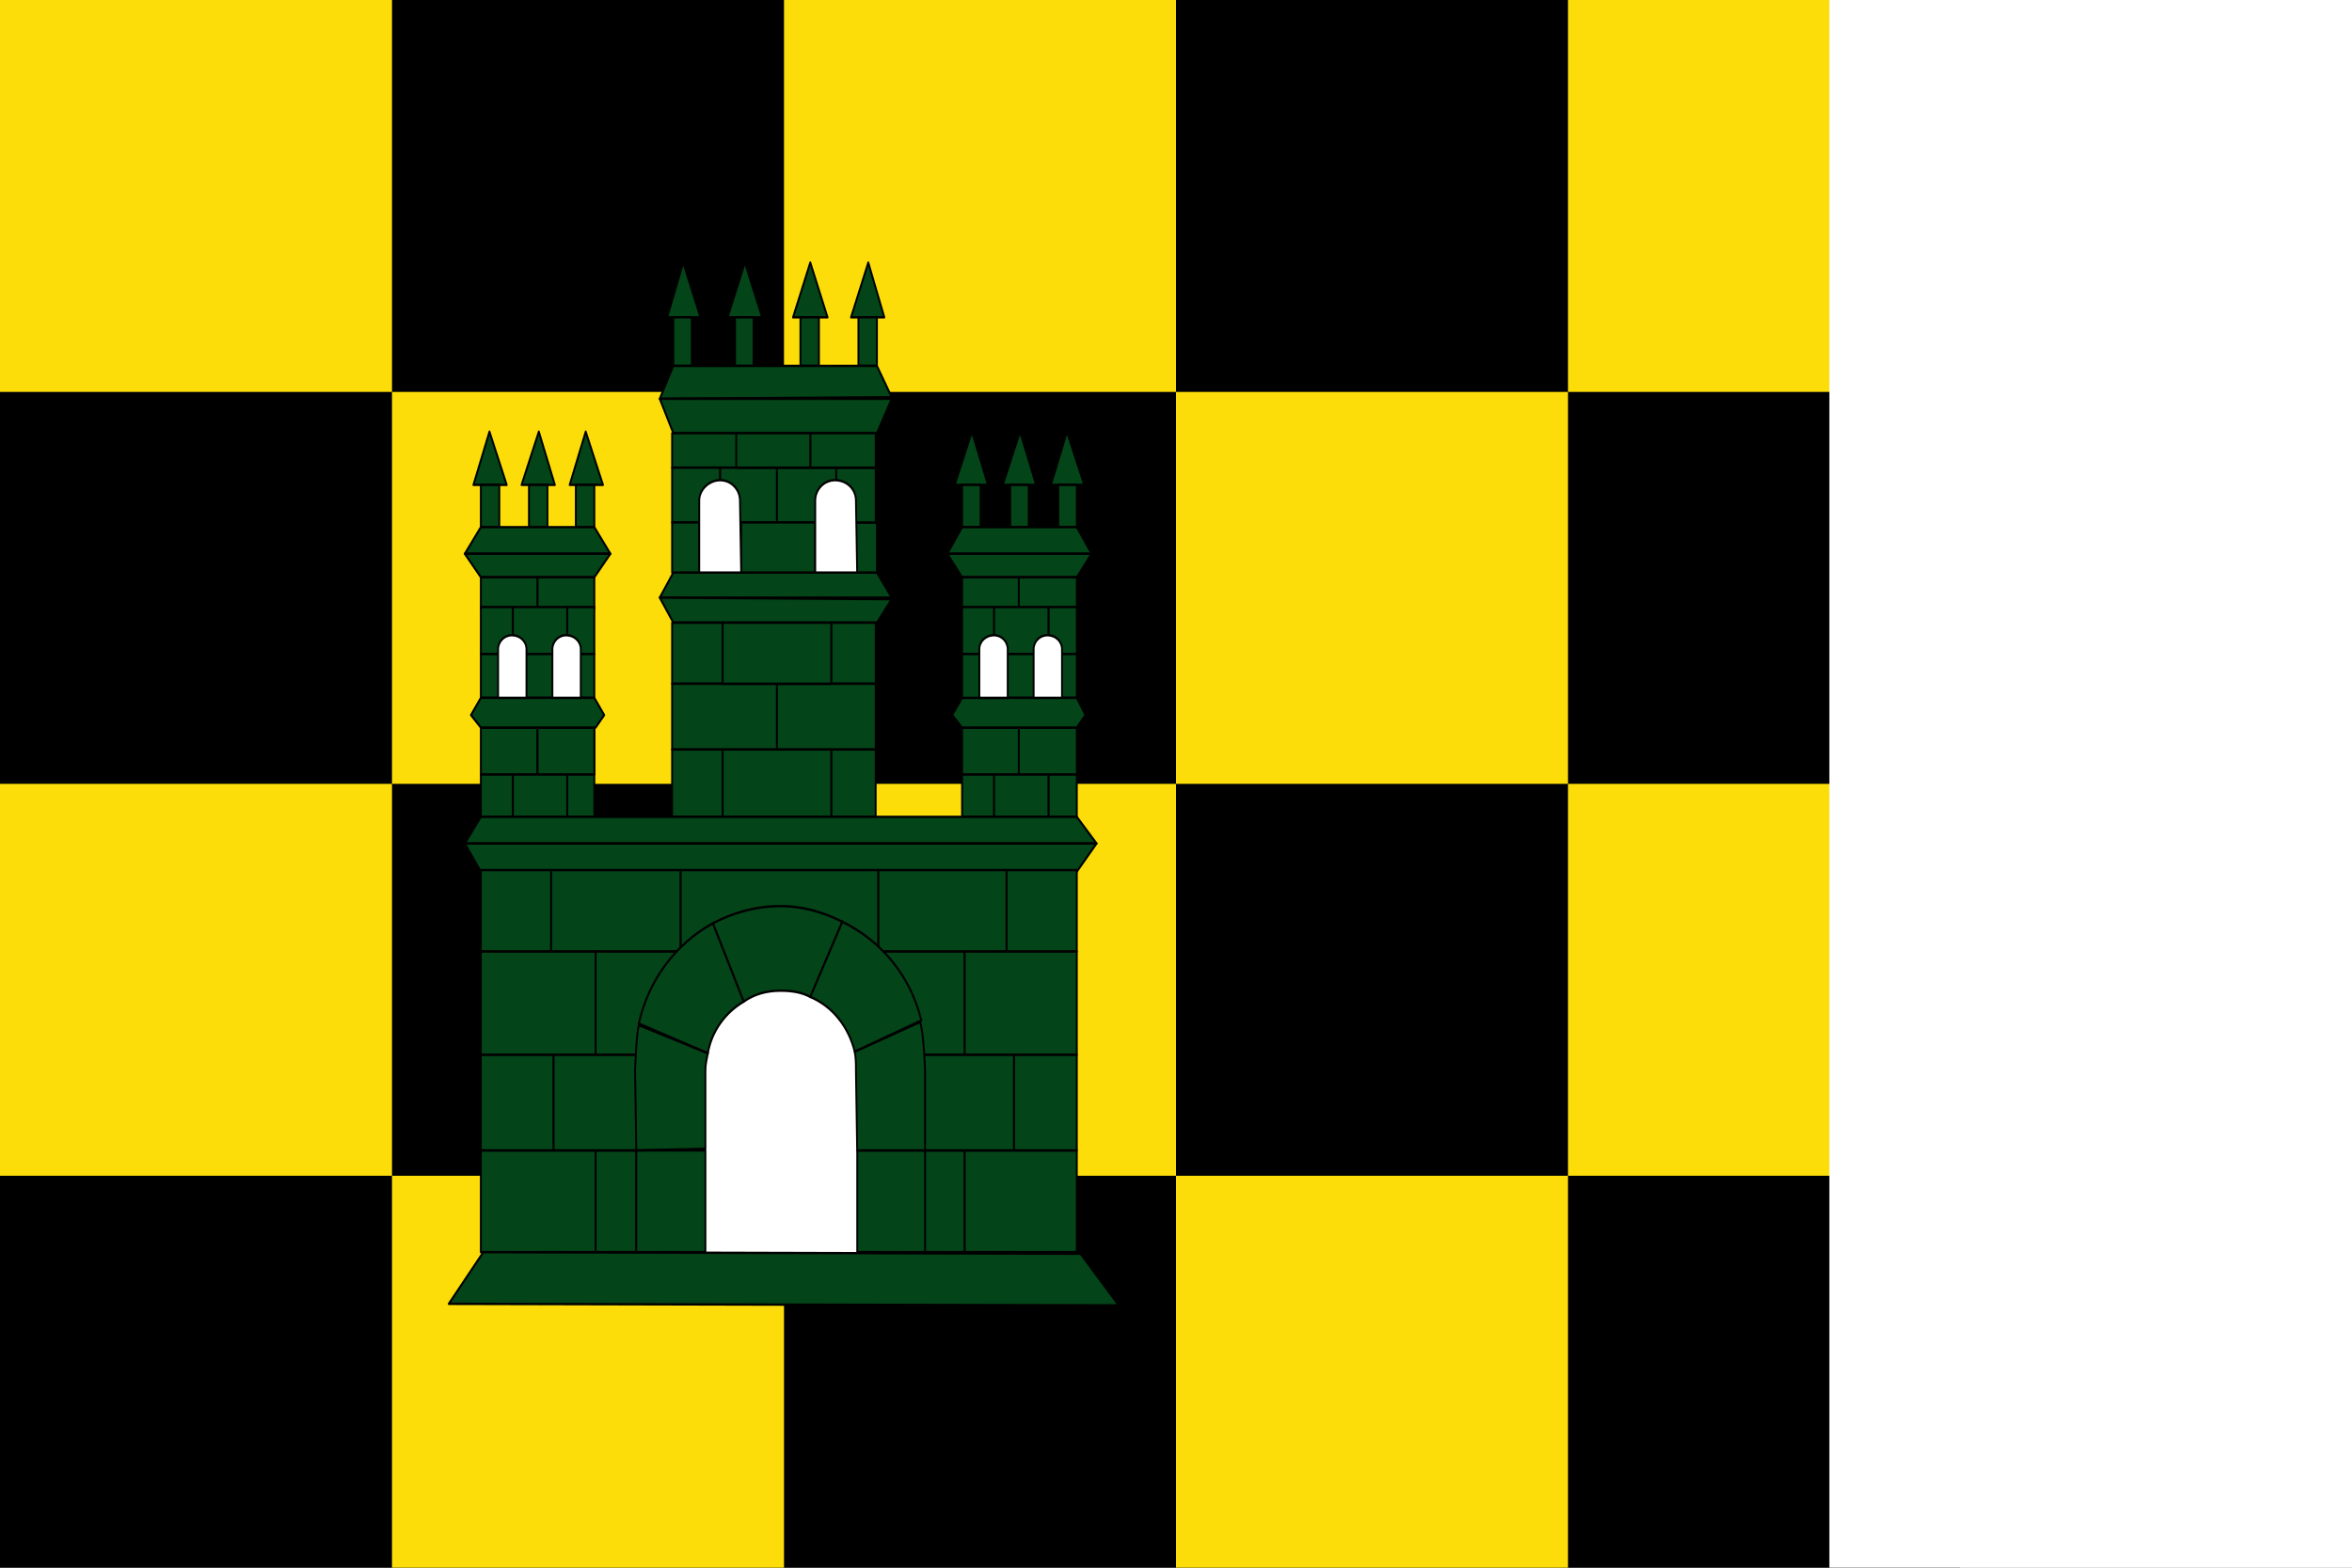 <?xml version="1.0" encoding="UTF-8"?>
<!-- Created with Inkscape (http://www.inkscape.org/) -->
<svg id="svg2" width="630" height="420" version="1.0" xmlns="http://www.w3.org/2000/svg">
 <rect width="100%" height="100%" fill="#808080" stroke="none"/>
 <g id="layer1" transform="scale(.84)">
  <rect id="rect2553" y="-2.30926e-14" width="625" height="500" style="fill-rule:evenodd;fill:#000000"/>
  <rect id="rect3140" x="250" y="250" width="125" height="125" style="fill-rule:evenodd;fill:#fcdd09"/>
  <rect id="rect3132" y="250" width="125" height="125" style="fill-rule:evenodd;fill:#fcdd09"/>
  <rect id="rect3134" y="-2.30926e-14" width="125" height="125" style="fill-rule:evenodd;fill:#fcdd09"/>
  <rect id="rect3136" x="125" y="375" width="125" height="125" style="fill-rule:evenodd;fill:#fcdd09"/>
  <rect id="rect3144" x="375" y="375" width="125" height="125" style="fill-rule:evenodd;fill:#fcdd09"/>
  <g id="g2450">
   <rect id="rect3142" x="250" y="-2.30926e-14" width="125" height="125" style="fill-rule:evenodd;fill:#fcdd09"/>
   <rect id="rect3138" x="125" y="125" width="125" height="125" style="fill-rule:evenodd;fill:#fcdd09"/>
  </g>
  <rect id="rect3146" x="375" y="125" width="125" height="125" style="fill-rule:evenodd;fill:#fcdd09"/>
  <g id="g2442" transform="matrix(1.972 0 0 2.503 -193.775 -125.41)" style="fill:#034418">
   <path id="path864" d="m206.144 90.54h5.387l-2.793-6.983z" style="fill:#034418;stroke-linejoin:round;stroke-width:.301;stroke:#000000"/>
   <path id="path866" d="m207.142 96.726v-6.186h2.993v6.186z" style="fill:#034418;stroke-linejoin:round;stroke-width:.301;stroke:#000000"/>
   <path id="path868" d="m215.921 90.54h5.587l-2.793-6.983z" style="fill:#034418;stroke-linejoin:round;stroke-width:.301;stroke:#000000"/>
   <path id="path870" d="m217.119 96.726v-6.186h2.993v6.186z" style="fill:#034418;stroke-linejoin:round;stroke-width:.301;stroke:#000000"/>
   <path id="path872" d="m226.496 90.54h5.587l-2.793-6.983z" style="fill:#034418;stroke-linejoin:round;stroke-width:.301;stroke:#000000"/>
   <path id="path874" d="m227.694 96.726v-6.186h2.993v6.186z" style="fill:#034418;stroke-linejoin:round;stroke-width:.301;stroke:#000000"/>
   <path id="path876" d="m174.818 111.89h5.387l-2.793-6.784z" style="fill:#034418;stroke-linejoin:round;stroke-width:.301;stroke:#000000"/>
   <path id="path878" d="m176.015 117.277v-5.387h2.993v5.387z" style="fill:#034418;stroke-linejoin:round;stroke-width:.301;stroke:#000000"/>
   <path id="path880" d="m182.6 111.89h5.387l-2.594-6.784z" style="fill:#034418;stroke-linejoin:round;stroke-width:.301;stroke:#000000"/>
   <path id="path882" d="m183.797 117.277v-5.387h2.993v5.387z" style="fill:#034418;stroke-linejoin:round;stroke-width:.301;stroke:#000000"/>
   <path id="path884" d="m190.382 111.89h5.387l-2.793-6.784z" style="fill:#034418;stroke-linejoin:round;stroke-width:.301;stroke:#000000"/>
   <path id="path886" d="m191.379 117.277v-5.387h2.993v5.387z" style="fill:#034418;stroke-linejoin:round;stroke-width:.301;stroke:#000000"/>
   <path id="path888" d="m235.874 90.54h5.387l-2.594-6.983z" style="fill:#034418;stroke-linejoin:round;stroke-width:.301;stroke:#000000"/>
   <path id="path890" d="m237.072 96.726v-6.186h2.993v6.186z" style="fill:#034418;stroke-linejoin:round;stroke-width:.301;stroke:#000000"/>
   <path id="path892" d="m204.947 100.916 2.195-4.19h32.922l2.394 3.991z" style="fill:#034418;stroke-linejoin:round;stroke-width:.301;stroke:#000000"/>
   <path id="path894" d="m204.947 100.916 2.195 4.39h32.922l2.394-4.39z" style="fill:#034418;stroke-linejoin:round;stroke-width:.301;stroke:#000000"/>
   <path id="path896" d="m204.947 126.256 2.195-3.193h32.922l2.394 3.193z" style="fill:#034418;stroke-linejoin:round;stroke-width:.301;stroke:#000000"/>
   <path id="path898" d="m204.947 126.256 2.195 3.192h32.922l2.394-2.993z" style="fill:#034418;stroke-linejoin:round;stroke-width:.301;stroke:#000000"/>
   <path id="path900" d="m206.943 109.695v-4.39h10.575v4.39z" style="fill:#034418;stroke-linejoin:round;stroke-width:.301;stroke:#000000"/>
   <path id="path902" d="m206.943 116.679v-6.984h7.782v6.984z" style="fill:#034418;stroke-linejoin:round;stroke-width:.301;stroke:#000000"/>
   <path id="path904" d="m206.943 123.063v-6.385h4.39v6.385z" style="fill:#034418;stroke-linejoin:round;stroke-width:.301;stroke:#000000"/>
   <path id="path906" d="m236.672 123.063v-6.385h3.392v6.385z" style="fill:#034418;stroke-linejoin:round;stroke-width:.301;stroke:#000000"/>
   <path id="path908" d="m233.28 116.679v-6.984h6.585v6.984z" style="fill:#034418;stroke-linejoin:round;stroke-width:.301;stroke:#000000"/>
   <path id="path910" d="m214.724 116.679v-6.984h9.178v6.984z" style="fill:#034418;stroke-linejoin:round;stroke-width:.301;stroke:#000000"/>
   <path id="path912" d="m223.903 116.679v-6.984h9.577v6.984z" style="fill:#034418;stroke-linejoin:round;stroke-width:.301;stroke:#000000"/>
   <path id="path914" d="m229.29 109.695v-4.39h10.575v4.39z" style="fill:#034418;stroke-linejoin:round;stroke-width:.301;stroke:#000000"/>
   <path id="path916" d="m217.318 109.695v-4.39h11.972v4.39z" style="fill:#034418;stroke-linejoin:round;stroke-width:.301;stroke:#000000"/>
   <path id="path918" d="m206.943 137.23v-7.782h8.181v7.782z" style="fill:#034418;stroke-linejoin:round;stroke-width:.301;stroke:#000000"/>
   <path id="path920" d="m232.682 137.23v-7.782h7.183v7.782z" style="fill:#034418;stroke-linejoin:round;stroke-width:.301;stroke:#000000"/>
   <path id="path922" d="m206.943 145.61v-8.38h16.96v8.38z" style="fill:#034418;stroke-linejoin:round;stroke-width:.301;stroke:#000000"/>
   <path id="path924" d="m223.903 145.61v-8.38h15.962v8.38z" style="fill:#034418;stroke-linejoin:round;stroke-width:.301;stroke:#000000"/>
   <path id="path926" d="m215.123 137.23v-7.782h17.559v7.782z" style="fill:#034418;stroke-linejoin:round;stroke-width:.301;stroke:#000000"/>
   <path id="path928" d="m206.943 154.19v-8.58h8.181v8.58z" style="fill:#034418;stroke-linejoin:round;stroke-width:.301;stroke:#000000"/>
   <path id="path930" d="m232.682 154.19v-8.58h7.183v8.58z" style="fill:#034418;stroke-linejoin:round;stroke-width:.301;stroke:#000000"/>
   <path id="path932" d="m215.123 154.19v-8.58h17.559v8.58z" style="fill:#034418;stroke-linejoin:round;stroke-width:.301;stroke:#000000"/>
   <path id="path934" d="m218.116 123.063v-6.385h11.972v6.385z" style="fill:#034418;stroke-linejoin:round;stroke-width:.301;stroke:#000000"/>
   <path id="path936" d="m173.422 120.669 2.594-3.392h18.357l2.594 3.392z" style="fill:#034418;stroke-linejoin:round;stroke-width:.301;stroke:#000000"/>
   <path id="path938" d="m173.422 120.669 2.594 2.993h18.357l2.594-2.993z" style="fill:#034418;stroke-linejoin:round;stroke-width:.301;stroke:#000000"/>
   <path id="path940" d="m176.015 127.653v-3.991h9.178v3.991z" style="fill:#034418;stroke-linejoin:round;stroke-width:.301;stroke:#000000"/>
   <path id="path942" d="m185.194 127.653v-3.991h9.178v3.991z" style="fill:#034418;stroke-linejoin:round;stroke-width:.301;stroke:#000000"/>
   <path id="path944" d="m176.015 148.803v-5.986h9.178v5.986z" style="fill:#034418;stroke-linejoin:round;stroke-width:.301;stroke:#000000"/>
   <path id="path946" d="m194.372 148.803v-5.986h-9.178v5.986z" style="fill:#034418;stroke-linejoin:round;stroke-width:.301;stroke:#000000"/>
   <path id="path948" d="m185.194 148.803v-5.986h9.178v5.986z" style="fill:#034418;stroke-linejoin:round;stroke-width:.301;stroke:#000000"/>
   <path id="path950" d="m176.015 133.439v-5.986h5.188v5.986z" style="fill:#034418;stroke-linejoin:round;stroke-width:.301;stroke:#000000"/>
   <path id="path952" d="m189.983 133.439v-5.986h4.39v5.986z" style="fill:#034418;stroke-linejoin:round;stroke-width:.301;stroke:#000000"/>
   <path id="path954" d="m181.203 133.439v-5.986h8.779v5.986z" style="fill:#034418;stroke-linejoin:round;stroke-width:.301;stroke:#000000"/>
   <path id="path956" d="m176.015 154.19v-5.387h5.188v5.387z" style="fill:#034418;stroke-linejoin:round;stroke-width:.301;stroke:#000000"/>
   <path id="path958" d="m189.983 154.19v-5.387h4.39v5.387z" style="fill:#034418;stroke-linejoin:round;stroke-width:.301;stroke:#000000"/>
   <path id="path960" d="m181.203 154.19v-5.387h8.779v5.387z" style="fill:#034418;stroke-linejoin:round;stroke-width:.301;stroke:#000000"/>
   <path id="path962" d="m176.015 139.026v-5.587h5.188v5.587z" style="fill:#034418;stroke-linejoin:round;stroke-width:.301;stroke:#000000"/>
   <path id="path964" d="m189.983 139.026v-5.587h4.39v5.587z" style="fill:#034418;stroke-linejoin:round;stroke-width:.301;stroke:#000000"/>
   <path id="path966" d="m181.203 139.026v-5.587h8.779v5.587z" style="fill:#034418;stroke-linejoin:round;stroke-width:.301;stroke:#000000"/>
   <path id="path968" d="m174.419 141.221 1.596-2.195h18.357l1.596 2.195-1.397 1.596h-18.556z" style="fill:#034418;stroke-linejoin:round;stroke-width:.301;stroke:#000000"/>
   <path id="path970" d="m252.635 111.89h5.387l-2.594-6.784z" style="fill:#034418;stroke-linejoin:round;stroke-width:.301;stroke:#000000"/>
   <path id="path972" d="m253.832 117.277v-5.387h2.993v5.387z" style="fill:#034418;stroke-linejoin:round;stroke-width:.301;stroke:#000000"/>
   <path id="path974" d="m260.416 111.89h5.387l-2.594-6.784z" style="fill:#034418;stroke-linejoin:round;stroke-width:.301;stroke:#000000"/>
   <path id="path976" d="m261.614 117.277v-5.387h2.993v5.387z" style="fill:#034418;stroke-linejoin:round;stroke-width:.301;stroke:#000000"/>
   <path id="path978" d="m268.198 111.89h5.387l-2.793-6.784z" style="fill:#034418;stroke-linejoin:round;stroke-width:.301;stroke:#000000"/>
   <path id="path980" d="m269.395 117.277v-5.387h2.993v5.387z" style="fill:#034418;stroke-linejoin:round;stroke-width:.301;stroke:#000000"/>
   <path id="path982" d="m251.438 120.669 2.394-3.392h18.556l2.394 3.392z" style="fill:#034418;stroke-linejoin:round;stroke-width:.301;stroke:#000000"/>
   <path id="path984" d="m251.438 120.669 2.394 2.993h18.556l2.394-2.993z" style="fill:#034418;stroke-linejoin:round;stroke-width:.301;stroke:#000000"/>
   <path id="path986" d="m253.832 127.653v-3.991h9.178v3.991z" style="fill:#034418;stroke-linejoin:round;stroke-width:.301;stroke:#000000"/>
   <path id="path988" d="m263.01 127.653v-3.991h9.378v3.991z" style="fill:#034418;stroke-linejoin:round;stroke-width:.301;stroke:#000000"/>
   <path id="path990" d="m253.832 148.803v-5.986h9.178v5.986z" style="fill:#034418;stroke-linejoin:round;stroke-width:.301;stroke:#000000"/>
   <path id="path992" d="m263.01 148.803v-5.986h9.378v5.986z" style="fill:#034418;stroke-linejoin:round;stroke-width:.301;stroke:#000000"/>
   <path id="path994" d="m253.832 133.439v-5.986h5.188v5.986z" style="fill:#034418;stroke-linejoin:round;stroke-width:.301;stroke:#000000"/>
   <path id="path996" d="m267.799 133.439v-5.986h4.589v5.986z" style="fill:#034418;stroke-linejoin:round;stroke-width:.301;stroke:#000000"/>
   <path id="path998" d="m259.02 133.439v-5.986h8.779v5.986z" style="fill:#034418;stroke-linejoin:round;stroke-width:.301;stroke:#000000"/>
   <path id="path1000" d="m253.832 154.19v-5.387h5.188v5.387z" style="fill:#034418;stroke-linejoin:round;stroke-width:.301;stroke:#000000"/>
   <path id="path1002" d="m267.799 154.19v-5.387h4.589v5.387z" style="fill:#034418;stroke-linejoin:round;stroke-width:.301;stroke:#000000"/>
   <path id="path1004" d="m259.02 154.19v-5.387h8.779v5.387z" style="fill:#034418;stroke-linejoin:round;stroke-width:.301;stroke:#000000"/>
   <path id="path1006" d="m267.799 139.026v-5.587h4.589v5.587z" style="fill:#034418;stroke-linejoin:round;stroke-width:.301;stroke:#000000"/>
   <path id="path1008" d="m259.02 139.026v-5.587h8.779v5.587z" style="fill:#034418;stroke-linejoin:round;stroke-width:.301;stroke:#000000"/>
   <path id="path1010" d="m252.236 141.221 1.596-2.195h18.556l1.397 2.195-1.397 1.596h-18.556z" style="fill:#034418;stroke-linejoin:round;stroke-width:.301;stroke:#000000"/>
   <path id="path1012" d="m253.832 139.026v-5.587h5.188v5.587z" style="fill:#034418;stroke-linejoin:round;stroke-width:.301;stroke:#000000"/>
   <path id="path1014" d="m261.215 132.841c0-0.998-0.998-1.796-2.195-1.796-1.397 0-2.394 0.798-2.394 1.796v6.185h4.589z" style="fill:#ffffff;stroke-linejoin:round;stroke-width:.301;stroke:#000000"/>
   <path id="path1016" d="m217.917 113.885c0-1.397-1.397-2.594-3.193-2.594-1.796 0-3.392 1.197-3.392 2.594v9.178h6.784z" style="fill:#ffffff;stroke-linejoin:round;stroke-width:.301;stroke:#000000"/>
   <path id="path1018" d="m183.398 132.841c0-0.998-0.998-1.796-2.394-1.796-1.197 0-2.195 0.798-2.195 1.796v6.185h4.589z" style="fill:#ffffff;stroke-linejoin:round;stroke-width:.301;stroke:#000000"/>
   <path id="path1020" d="m192.177 132.841c0-0.998-0.998-1.796-2.394-1.796-1.197 0-2.195 0.798-2.195 1.796v6.185h4.589z" style="fill:#ffffff;stroke-linejoin:round;stroke-width:.301;stroke:#000000"/>
   <path id="path1022" d="m236.672 113.885c0-1.397-1.397-2.594-3.392-2.594-1.796 0-3.192 1.197-3.192 2.594v9.178h6.784z" style="fill:#ffffff;stroke-linejoin:round;stroke-width:.301;stroke:#000000"/>
   <path id="path1024" d="m269.994 132.841c0-0.998-0.998-1.796-2.394-1.796-1.197 0-2.195 0.798-2.195 1.796v6.185h4.589z" style="fill:#ffffff;stroke-linejoin:round;stroke-width:.301;stroke:#000000"/>
   <path id="path1026" d="m173.422 157.582 2.594-3.392h96.373l3.192 3.392z" style="fill:#034418;stroke-linejoin:round;stroke-width:.301;stroke:#000000"/>
   <path id="path1028" d="m173.422 157.582 2.594 3.592h96.373l3.192-3.592z" style="fill:#034418;stroke-linejoin:round;stroke-width:.301;stroke:#000000"/>
   <path id="path1030" d="m176.015 171.35v-10.376h11.373v10.376z" style="fill:#034418;stroke-linejoin:round;stroke-width:.301;stroke:#000000"/>
   <path id="path1032" d="m261.015 171.35v-10.376h11.373v10.376z" style="fill:#034418;stroke-linejoin:round;stroke-width:.301;stroke:#000000"/>
   <rect id="rect2440" x="203.856" y="163.564" width="45.08" height="50.266" style="fill-rule:evenodd;fill:#ffffff;stroke-linecap:square;stroke-width:.675;stroke:#000000"/>
   <path id="path1034" d="m187.389 171.35v-10.376h20.951v10.376z" style="fill:#034418;stroke-linejoin:round;stroke-width:.301;stroke:#000000"/>
   <path id="path1036" d="m240.264 171.35v-10.376h20.751v10.376z" style="fill:#034418;stroke-linejoin:round;stroke-width:.301;stroke:#000000"/>
   <path id="path1038" d="m208.339 171.35v-10.376h31.925v10.376z" style="fill:#034418;stroke-linejoin:round;stroke-width:.301;stroke:#000000"/>
   <path id="path1040" d="m176.015 184.519v-13.169h18.756v13.169z" style="fill:#034418;stroke-linejoin:round;stroke-width:.301;stroke:#000000"/>
   <path id="path1042" d="m254.231 184.519v-13.169h18.157v13.169z" style="fill:#034418;stroke-linejoin:round;stroke-width:.301;stroke:#000000"/>
   <path id="path1044" d="m194.572 184.519v-13.169h13.768v13.169z" style="fill:#034418;stroke-linejoin:round;stroke-width:.301;stroke:#000000"/>
   <path id="path1046" d="m240.264 184.519v-13.169h13.967v13.169z" style="fill:#034418;stroke-linejoin:round;stroke-width:.301;stroke:#000000"/>
   <path id="path1048" d="m176.015 209.659v-12.97h18.756v12.97z" style="fill:#034418;stroke-linejoin:round;stroke-width:.301;stroke:#000000"/>
   <path id="path1050" d="m254.231 209.659v-12.97h18.157v12.97z" style="fill:#034418;stroke-linejoin:round;stroke-width:.301;stroke:#000000"/>
   <path id="path1052" d="m194.572 209.659v-12.97h6.584v12.97z" style="fill:#034418;stroke-linejoin:round;stroke-width:.301;stroke:#000000"/>
   <path id="path1054" d="m247.647 209.659v-12.97h6.584v12.97z" style="fill:#034418;stroke-linejoin:round;stroke-width:.301;stroke:#000000"/>
   <path id="path1056" d="m176.015 196.69v-12.171h11.772v12.171z" style="fill:#034418;stroke-linejoin:round;stroke-width:.301;stroke:#000000"/>
   <path id="path1058" d="m262.212 196.69v-12.171h10.176v12.171z" style="fill:#034418;stroke-linejoin:round;stroke-width:.301;stroke:#000000"/>
   <path id="path1060" d="m187.788 196.69v-12.171h20.552v12.171z" style="fill:#034418;stroke-linejoin:round;stroke-width:.301;stroke:#000000"/>
   <path id="path1062" d="m240.264 196.69v-12.171h21.948v12.171z" style="fill:#034418;stroke-linejoin:round;stroke-width:.301;stroke:#000000"/>
   <path id="path1064" d="m170.828 216.244 5.587-6.584 96.572 0.199 6.186 6.584z" style="fill:#034418;stroke-linejoin:round;stroke-width:.301;stroke:#000000"/>
   <path id="path1066" d="m201.156 209.659v-12.97h11.174v12.97z" style="fill:#034418;stroke-linejoin:round;stroke-width:.301;stroke:#000000"/>
   <path id="path1068" d="m236.883 209.659v-12.97h10.974v12.97z" style="fill:#034418;stroke-linejoin:round;stroke-width:.301;stroke:#000000"/>
   <path id="path1070" d="m234.478 167.559c-2.993-1.197-6.385-1.995-9.976-1.995-3.991 0-7.582 0.798-10.974 2.195l4.988 9.977c1.796-0.998 3.791-1.397 5.986-1.397 1.796 0 3.392 0.199 4.789 0.798z" style="fill:#034418;stroke-linejoin:round;stroke-width:.301;stroke:#000000"/>
   <path id="path1072" d="m247.247 180.129-10.774 3.991c-0.998-3.192-3.592-5.786-7.183-6.983l5.188-9.577c6.185 2.394 10.974 6.784 12.77 12.57z" style="fill:#034418;stroke-linejoin:round;stroke-width:.301;stroke:#000000"/>
   <path id="path1074" d="m201.555 180.528 11.174 3.791c0.598-2.793 2.793-5.188 5.786-6.584l-4.988-9.977c-5.986 2.594-10.376 7.183-11.972 12.77z" style="fill:#034418;stroke-linejoin:round;stroke-width:.301;stroke:#000000"/>
   <path id="path1076" d="m236.672 186.514c0-0.798 0-1.596-0.199-2.394l10.575-3.791c0.599 1.397 0.798 6.186 0.798 6.186v10.176h-10.974z" style="fill:#034418;stroke-linejoin:round;stroke-width:.301;stroke:#000000"/>
   <path id="path1078" d="m201.555 180.728 11.174 3.592c-0.2 0.798-0.399 1.397-0.399 2.195v9.976l-11.174 0.199-0.199-10.176s0.199-4.589 0.598-5.786z" style="fill:#034418;stroke-linejoin:round;stroke-width:.301;stroke:#000000"/>
  </g>
  <rect id="rect3150" x="500" y="250" width="125" height="125" style="fill-rule:evenodd;fill:#fcdd09"/>
  <rect id="rect3152" x="500" y="-2.30926e-14" width="125" height="125" style="fill-rule:evenodd;fill:#fcdd09"/>
  <rect id="rect3148" x="583.333" y="-2.30926e-14" width="166.667" height="500" style="fill-rule:evenodd;fill:#ffffff"/>
 </g>
</svg>
